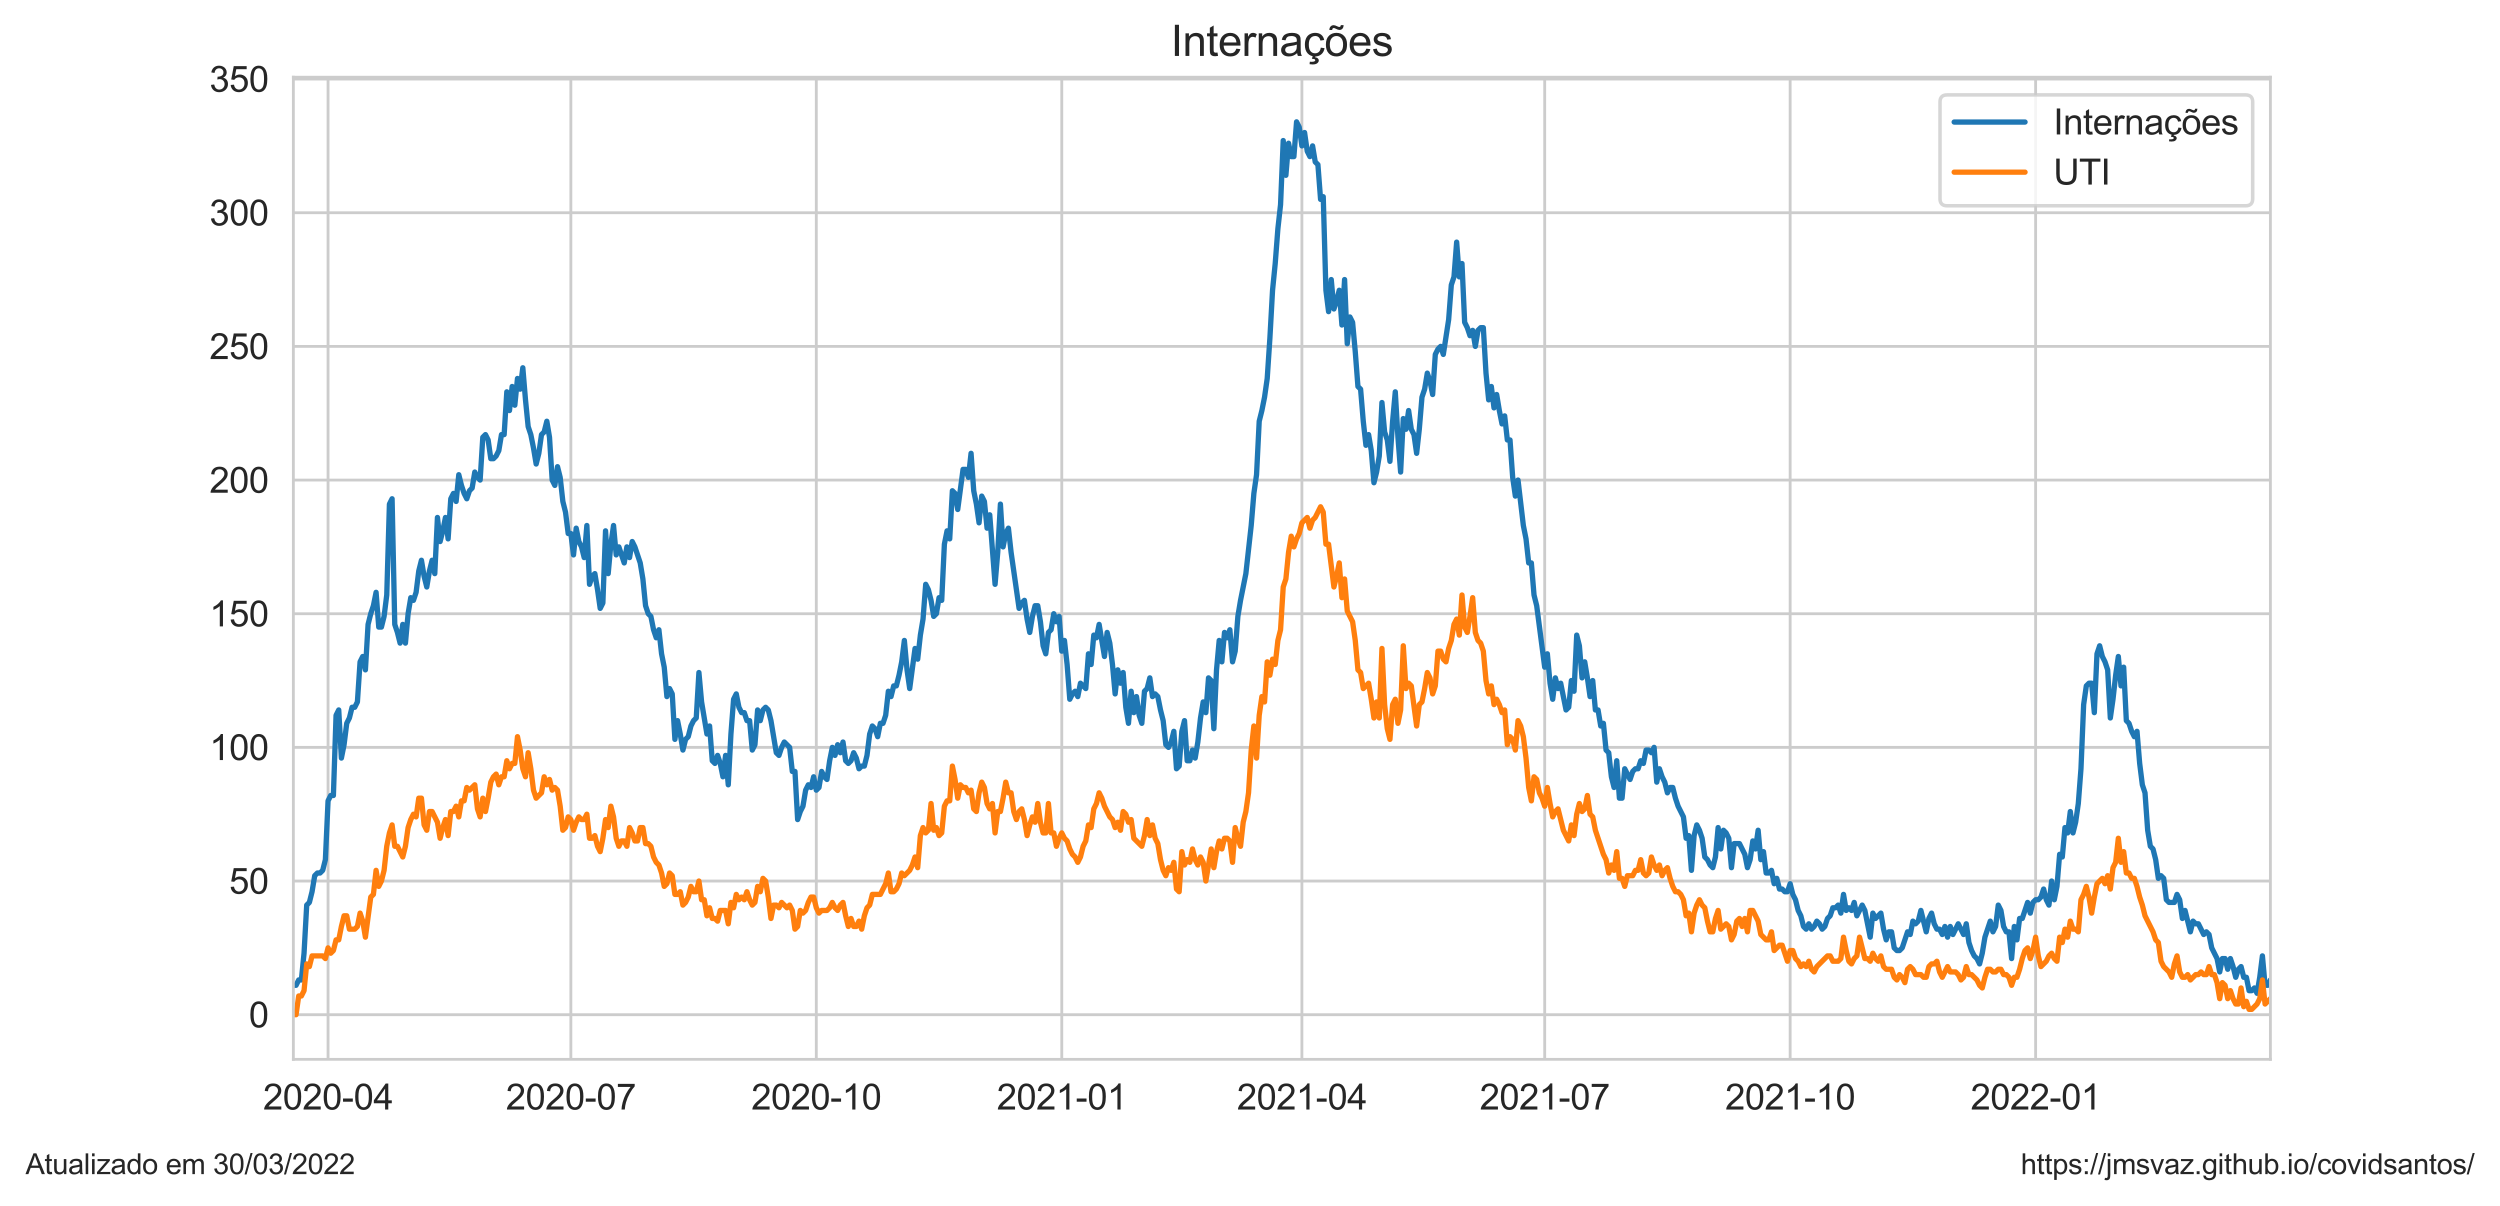 <?xml version="1.0" encoding="utf-8" standalone="no"?>
<!DOCTYPE svg PUBLIC "-//W3C//DTD SVG 1.1//EN"
  "http://www.w3.org/Graphics/SVG/1.1/DTD/svg11.dtd">
<svg xmlns:xlink="http://www.w3.org/1999/xlink" width="705.6pt" height="340.273pt" viewBox="0 0 705.6 340.273" xmlns="http://www.w3.org/2000/svg" version="1.1">
 <defs>
  <style type="text/css">*{stroke-linejoin: round; stroke-linecap: butt}</style>
 </defs>
 <g id="figure_1">
  <g id="patch_1">
   <path d="M 0 340.273 
L 705.6 340.273 
L 705.6 0 
L 0 0 
z
" style="fill: #ffffff"/>
  </g>
  <g id="axes_1">
   <g id="patch_2">
    <path d="M 82.8 298.989 
L 640.8 298.989 
L 640.8 21.789 
L 82.8 21.789 
z
" style="fill: #ffffff"/>
   </g>
   <g id="matplotlib.axis_1">
    <g id="xtick_1">
     <g id="line2d_1">
      <path d="M 92.589 298.989 
L 92.589 21.789 
" clip-path="url(#p61a5cc15b2)" style="fill: none; stroke: #cccccc; stroke-width: 0.8; stroke-linecap: round"/>
     </g>
     <g id="text_1">
      <!-- 2020-04 -->
      <g style="fill: #262626" transform="translate(74.242 313.147)scale(0.1 -0.1)">
       <defs>
        <path id="ArialMT-32" d="M 3222 541 
L 3222 0 
L 194 0 
Q 188 203 259 391 
Q 375 700 629 1000 
Q 884 1300 1366 1694 
Q 2113 2306 2375 2664 
Q 2638 3022 2638 3341 
Q 2638 3675 2398 3904 
Q 2159 4134 1775 4134 
Q 1369 4134 1125 3890 
Q 881 3647 878 3216 
L 300 3275 
Q 359 3922 746 4261 
Q 1134 4600 1788 4600 
Q 2447 4600 2831 4234 
Q 3216 3869 3216 3328 
Q 3216 3053 3103 2787 
Q 2991 2522 2730 2228 
Q 2469 1934 1863 1422 
Q 1356 997 1212 845 
Q 1069 694 975 541 
L 3222 541 
z
" transform="scale(0.016)"/>
        <path id="ArialMT-30" d="M 266 2259 
Q 266 3072 433 3567 
Q 600 4063 929 4331 
Q 1259 4600 1759 4600 
Q 2128 4600 2406 4451 
Q 2684 4303 2865 4023 
Q 3047 3744 3150 3342 
Q 3253 2941 3253 2259 
Q 3253 1453 3087 958 
Q 2922 463 2592 192 
Q 2263 -78 1759 -78 
Q 1097 -78 719 397 
Q 266 969 266 2259 
z
M 844 2259 
Q 844 1131 1108 757 
Q 1372 384 1759 384 
Q 2147 384 2411 759 
Q 2675 1134 2675 2259 
Q 2675 3391 2411 3762 
Q 2147 4134 1753 4134 
Q 1366 4134 1134 3806 
Q 844 3388 844 2259 
z
" transform="scale(0.016)"/>
        <path id="ArialMT-2d" d="M 203 1375 
L 203 1941 
L 1931 1941 
L 1931 1375 
L 203 1375 
z
" transform="scale(0.016)"/>
        <path id="ArialMT-34" d="M 2069 0 
L 2069 1097 
L 81 1097 
L 81 1613 
L 2172 4581 
L 2631 4581 
L 2631 1613 
L 3250 1613 
L 3250 1097 
L 2631 1097 
L 2631 0 
L 2069 0 
z
M 2069 1613 
L 2069 3678 
L 634 1613 
L 2069 1613 
z
" transform="scale(0.016)"/>
       </defs>
       <use xlink:href="#ArialMT-32"/>
       <use xlink:href="#ArialMT-30" x="55.615"/>
       <use xlink:href="#ArialMT-32" x="111.23"/>
       <use xlink:href="#ArialMT-30" x="166.846"/>
       <use xlink:href="#ArialMT-2d" x="222.461"/>
       <use xlink:href="#ArialMT-30" x="255.762"/>
       <use xlink:href="#ArialMT-34" x="311.377"/>
      </g>
     </g>
    </g>
    <g id="xtick_2">
     <g id="line2d_2">
      <path d="M 161.116 298.989 
L 161.116 21.789 
" clip-path="url(#p61a5cc15b2)" style="fill: none; stroke: #cccccc; stroke-width: 0.8; stroke-linecap: round"/>
     </g>
     <g id="text_2">
      <!-- 2020-07 -->
      <g style="fill: #262626" transform="translate(142.768 313.147)scale(0.1 -0.1)">
       <defs>
        <path id="ArialMT-37" d="M 303 3981 
L 303 4522 
L 3269 4522 
L 3269 4084 
Q 2831 3619 2401 2847 
Q 1972 2075 1738 1259 
Q 1569 684 1522 0 
L 944 0 
Q 953 541 1156 1306 
Q 1359 2072 1739 2783 
Q 2119 3494 2547 3981 
L 303 3981 
z
" transform="scale(0.016)"/>
       </defs>
       <use xlink:href="#ArialMT-32"/>
       <use xlink:href="#ArialMT-30" x="55.615"/>
       <use xlink:href="#ArialMT-32" x="111.23"/>
       <use xlink:href="#ArialMT-30" x="166.846"/>
       <use xlink:href="#ArialMT-2d" x="222.461"/>
       <use xlink:href="#ArialMT-30" x="255.762"/>
       <use xlink:href="#ArialMT-37" x="311.377"/>
      </g>
     </g>
    </g>
    <g id="xtick_3">
     <g id="line2d_3">
      <path d="M 230.395 298.989 
L 230.395 21.789 
" clip-path="url(#p61a5cc15b2)" style="fill: none; stroke: #cccccc; stroke-width: 0.8; stroke-linecap: round"/>
     </g>
     <g id="text_3">
      <!-- 2020-10 -->
      <g style="fill: #262626" transform="translate(212.047 313.147)scale(0.1 -0.1)">
       <defs>
        <path id="ArialMT-31" d="M 2384 0 
L 1822 0 
L 1822 3584 
Q 1619 3391 1289 3197 
Q 959 3003 697 2906 
L 697 3450 
Q 1169 3672 1522 3987 
Q 1875 4303 2022 4600 
L 2384 4600 
L 2384 0 
z
" transform="scale(0.016)"/>
       </defs>
       <use xlink:href="#ArialMT-32"/>
       <use xlink:href="#ArialMT-30" x="55.615"/>
       <use xlink:href="#ArialMT-32" x="111.23"/>
       <use xlink:href="#ArialMT-30" x="166.846"/>
       <use xlink:href="#ArialMT-2d" x="222.461"/>
       <use xlink:href="#ArialMT-31" x="255.762"/>
       <use xlink:href="#ArialMT-30" x="311.377"/>
      </g>
     </g>
    </g>
    <g id="xtick_4">
     <g id="line2d_4">
      <path d="M 299.674 298.989 
L 299.674 21.789 
" clip-path="url(#p61a5cc15b2)" style="fill: none; stroke: #cccccc; stroke-width: 0.8; stroke-linecap: round"/>
     </g>
     <g id="text_4">
      <!-- 2021-01 -->
      <g style="fill: #262626" transform="translate(281.327 313.147)scale(0.1 -0.1)">
       <use xlink:href="#ArialMT-32"/>
       <use xlink:href="#ArialMT-30" x="55.615"/>
       <use xlink:href="#ArialMT-32" x="111.23"/>
       <use xlink:href="#ArialMT-31" x="166.846"/>
       <use xlink:href="#ArialMT-2d" x="222.461"/>
       <use xlink:href="#ArialMT-30" x="255.762"/>
       <use xlink:href="#ArialMT-31" x="311.377"/>
      </g>
     </g>
    </g>
    <g id="xtick_5">
     <g id="line2d_5">
      <path d="M 367.448 298.989 
L 367.448 21.789 
" clip-path="url(#p61a5cc15b2)" style="fill: none; stroke: #cccccc; stroke-width: 0.8; stroke-linecap: round"/>
     </g>
     <g id="text_5">
      <!-- 2021-04 -->
      <g style="fill: #262626" transform="translate(349.1 313.147)scale(0.1 -0.1)">
       <use xlink:href="#ArialMT-32"/>
       <use xlink:href="#ArialMT-30" x="55.615"/>
       <use xlink:href="#ArialMT-32" x="111.23"/>
       <use xlink:href="#ArialMT-31" x="166.846"/>
       <use xlink:href="#ArialMT-2d" x="222.461"/>
       <use xlink:href="#ArialMT-30" x="255.762"/>
       <use xlink:href="#ArialMT-34" x="311.377"/>
      </g>
     </g>
    </g>
    <g id="xtick_6">
     <g id="line2d_6">
      <path d="M 435.974 298.989 
L 435.974 21.789 
" clip-path="url(#p61a5cc15b2)" style="fill: none; stroke: #cccccc; stroke-width: 0.8; stroke-linecap: round"/>
     </g>
     <g id="text_6">
      <!-- 2021-07 -->
      <g style="fill: #262626" transform="translate(417.626 313.147)scale(0.1 -0.1)">
       <use xlink:href="#ArialMT-32"/>
       <use xlink:href="#ArialMT-30" x="55.615"/>
       <use xlink:href="#ArialMT-32" x="111.23"/>
       <use xlink:href="#ArialMT-31" x="166.846"/>
       <use xlink:href="#ArialMT-2d" x="222.461"/>
       <use xlink:href="#ArialMT-30" x="255.762"/>
       <use xlink:href="#ArialMT-37" x="311.377"/>
      </g>
     </g>
    </g>
    <g id="xtick_7">
     <g id="line2d_7">
      <path d="M 505.253 298.989 
L 505.253 21.789 
" clip-path="url(#p61a5cc15b2)" style="fill: none; stroke: #cccccc; stroke-width: 0.8; stroke-linecap: round"/>
     </g>
     <g id="text_7">
      <!-- 2021-10 -->
      <g style="fill: #262626" transform="translate(486.906 313.147)scale(0.1 -0.1)">
       <use xlink:href="#ArialMT-32"/>
       <use xlink:href="#ArialMT-30" x="55.615"/>
       <use xlink:href="#ArialMT-32" x="111.23"/>
       <use xlink:href="#ArialMT-31" x="166.846"/>
       <use xlink:href="#ArialMT-2d" x="222.461"/>
       <use xlink:href="#ArialMT-31" x="255.762"/>
       <use xlink:href="#ArialMT-30" x="311.377"/>
      </g>
     </g>
    </g>
    <g id="xtick_8">
     <g id="line2d_8">
      <path d="M 574.533 298.989 
L 574.533 21.789 
" clip-path="url(#p61a5cc15b2)" style="fill: none; stroke: #cccccc; stroke-width: 0.8; stroke-linecap: round"/>
     </g>
     <g id="text_8">
      <!-- 2022-01 -->
      <g style="fill: #262626" transform="translate(556.185 313.147)scale(0.1 -0.1)">
       <use xlink:href="#ArialMT-32"/>
       <use xlink:href="#ArialMT-30" x="55.615"/>
       <use xlink:href="#ArialMT-32" x="111.23"/>
       <use xlink:href="#ArialMT-32" x="166.846"/>
       <use xlink:href="#ArialMT-2d" x="222.461"/>
       <use xlink:href="#ArialMT-30" x="255.762"/>
       <use xlink:href="#ArialMT-31" x="311.377"/>
      </g>
     </g>
    </g>
   </g>
   <g id="matplotlib.axis_2">
    <g id="ytick_1">
     <g id="line2d_9">
      <path d="M 82.8 286.389 
L 640.8 286.389 
" clip-path="url(#p61a5cc15b2)" style="fill: none; stroke: #cccccc; stroke-width: 0.8; stroke-linecap: round"/>
     </g>
     <g id="text_9">
      <!-- 0 -->
      <g style="fill: #262626" transform="translate(70.239 289.968)scale(0.1 -0.1)">
       <use xlink:href="#ArialMT-30"/>
      </g>
     </g>
    </g>
    <g id="ytick_2">
     <g id="line2d_10">
      <path d="M 82.8 248.665 
L 640.8 248.665 
" clip-path="url(#p61a5cc15b2)" style="fill: none; stroke: #cccccc; stroke-width: 0.8; stroke-linecap: round"/>
     </g>
     <g id="text_10">
      <!-- 50 -->
      <g style="fill: #262626" transform="translate(64.678 252.244)scale(0.1 -0.1)">
       <defs>
        <path id="ArialMT-35" d="M 266 1200 
L 856 1250 
Q 922 819 1161 601 
Q 1400 384 1738 384 
Q 2144 384 2425 690 
Q 2706 997 2706 1503 
Q 2706 1984 2436 2262 
Q 2166 2541 1728 2541 
Q 1456 2541 1237 2417 
Q 1019 2294 894 2097 
L 366 2166 
L 809 4519 
L 3088 4519 
L 3088 3981 
L 1259 3981 
L 1013 2750 
Q 1425 3038 1878 3038 
Q 2478 3038 2890 2622 
Q 3303 2206 3303 1553 
Q 3303 931 2941 478 
Q 2500 -78 1738 -78 
Q 1113 -78 717 272 
Q 322 622 266 1200 
z
" transform="scale(0.016)"/>
       </defs>
       <use xlink:href="#ArialMT-35"/>
       <use xlink:href="#ArialMT-30" x="55.615"/>
      </g>
     </g>
    </g>
    <g id="ytick_3">
     <g id="line2d_11">
      <path d="M 82.8 210.94 
L 640.8 210.94 
" clip-path="url(#p61a5cc15b2)" style="fill: none; stroke: #cccccc; stroke-width: 0.8; stroke-linecap: round"/>
     </g>
     <g id="text_11">
      <!-- 100 -->
      <g style="fill: #262626" transform="translate(59.117 214.519)scale(0.1 -0.1)">
       <use xlink:href="#ArialMT-31"/>
       <use xlink:href="#ArialMT-30" x="55.615"/>
       <use xlink:href="#ArialMT-30" x="111.23"/>
      </g>
     </g>
    </g>
    <g id="ytick_4">
     <g id="line2d_12">
      <path d="M 82.8 173.216 
L 640.8 173.216 
" clip-path="url(#p61a5cc15b2)" style="fill: none; stroke: #cccccc; stroke-width: 0.8; stroke-linecap: round"/>
     </g>
     <g id="text_12">
      <!-- 150 -->
      <g style="fill: #262626" transform="translate(59.117 176.795)scale(0.1 -0.1)">
       <use xlink:href="#ArialMT-31"/>
       <use xlink:href="#ArialMT-35" x="55.615"/>
       <use xlink:href="#ArialMT-30" x="111.23"/>
      </g>
     </g>
    </g>
    <g id="ytick_5">
     <g id="line2d_13">
      <path d="M 82.8 135.491 
L 640.8 135.491 
" clip-path="url(#p61a5cc15b2)" style="fill: none; stroke: #cccccc; stroke-width: 0.8; stroke-linecap: round"/>
     </g>
     <g id="text_13">
      <!-- 200 -->
      <g style="fill: #262626" transform="translate(59.117 139.07)scale(0.1 -0.1)">
       <use xlink:href="#ArialMT-32"/>
       <use xlink:href="#ArialMT-30" x="55.615"/>
       <use xlink:href="#ArialMT-30" x="111.23"/>
      </g>
     </g>
    </g>
    <g id="ytick_6">
     <g id="line2d_14">
      <path d="M 82.8 97.767 
L 640.8 97.767 
" clip-path="url(#p61a5cc15b2)" style="fill: none; stroke: #cccccc; stroke-width: 0.8; stroke-linecap: round"/>
     </g>
     <g id="text_14">
      <!-- 250 -->
      <g style="fill: #262626" transform="translate(59.117 101.346)scale(0.1 -0.1)">
       <use xlink:href="#ArialMT-32"/>
       <use xlink:href="#ArialMT-35" x="55.615"/>
       <use xlink:href="#ArialMT-30" x="111.23"/>
      </g>
     </g>
    </g>
    <g id="ytick_7">
     <g id="line2d_15">
      <path d="M 82.8 60.042 
L 640.8 60.042 
" clip-path="url(#p61a5cc15b2)" style="fill: none; stroke: #cccccc; stroke-width: 0.8; stroke-linecap: round"/>
     </g>
     <g id="text_15">
      <!-- 300 -->
      <g style="fill: #262626" transform="translate(59.117 63.621)scale(0.1 -0.1)">
       <defs>
        <path id="ArialMT-33" d="M 269 1209 
L 831 1284 
Q 928 806 1161 595 
Q 1394 384 1728 384 
Q 2125 384 2398 659 
Q 2672 934 2672 1341 
Q 2672 1728 2419 1979 
Q 2166 2231 1775 2231 
Q 1616 2231 1378 2169 
L 1441 2663 
Q 1497 2656 1531 2656 
Q 1891 2656 2178 2843 
Q 2466 3031 2466 3422 
Q 2466 3731 2256 3934 
Q 2047 4138 1716 4138 
Q 1388 4138 1169 3931 
Q 950 3725 888 3313 
L 325 3413 
Q 428 3978 793 4289 
Q 1159 4600 1703 4600 
Q 2078 4600 2393 4439 
Q 2709 4278 2876 4000 
Q 3044 3722 3044 3409 
Q 3044 3113 2884 2869 
Q 2725 2625 2413 2481 
Q 2819 2388 3044 2092 
Q 3269 1797 3269 1353 
Q 3269 753 2831 336 
Q 2394 -81 1725 -81 
Q 1122 -81 723 278 
Q 325 638 269 1209 
z
" transform="scale(0.016)"/>
       </defs>
       <use xlink:href="#ArialMT-33"/>
       <use xlink:href="#ArialMT-30" x="55.615"/>
       <use xlink:href="#ArialMT-30" x="111.23"/>
      </g>
     </g>
    </g>
    <g id="ytick_8">
     <g id="line2d_16">
      <path d="M 82.8 22.318 
L 640.8 22.318 
" clip-path="url(#p61a5cc15b2)" style="fill: none; stroke: #cccccc; stroke-width: 0.8; stroke-linecap: round"/>
     </g>
     <g id="text_16">
      <!-- 350 -->
      <g style="fill: #262626" transform="translate(59.117 25.896)scale(0.1 -0.1)">
       <use xlink:href="#ArialMT-33"/>
       <use xlink:href="#ArialMT-35" x="55.615"/>
       <use xlink:href="#ArialMT-30" x="111.23"/>
      </g>
     </g>
    </g>
   </g>
   <g id="line2d_17">
    <path d="M 82.8 278.09 
L 83.553 278.09 
L 84.306 276.581 
L 85.059 276.581 
L 85.812 269.036 
L 86.565 255.455 
L 87.318 254.701 
L 88.071 251.683 
L 88.824 247.156 
L 89.577 246.401 
L 90.33 246.401 
L 91.083 245.647 
L 91.836 242.629 
L 92.589 226.03 
L 93.343 224.521 
L 94.096 224.521 
L 94.849 201.886 
L 95.602 200.377 
L 96.355 213.958 
L 97.108 210.186 
L 97.861 204.15 
L 98.614 202.641 
L 99.367 199.623 
L 100.12 199.623 
L 100.873 198.114 
L 101.626 186.797 
L 102.379 185.288 
L 103.132 189.06 
L 103.885 176.234 
L 104.638 173.216 
L 105.391 170.952 
L 106.144 167.18 
L 106.897 176.988 
L 107.65 176.988 
L 108.403 173.97 
L 109.156 167.934 
L 109.909 142.282 
L 110.662 140.773 
L 111.415 176.234 
L 112.168 178.497 
L 112.921 181.515 
L 113.674 176.234 
L 114.428 181.515 
L 115.181 173.216 
L 115.934 168.689 
L 116.687 169.443 
L 117.44 167.18 
L 118.193 161.144 
L 118.946 158.126 
L 119.699 162.653 
L 120.452 165.671 
L 121.205 161.144 
L 121.958 158.126 
L 122.711 161.898 
L 123.464 146.054 
L 124.217 152.844 
L 124.97 149.827 
L 125.723 146.054 
L 126.476 152.09 
L 127.229 140.773 
L 127.982 139.264 
L 128.735 141.527 
L 129.488 133.982 
L 130.241 137 
L 130.994 139.264 
L 131.747 140.773 
L 132.5 138.509 
L 133.253 137.755 
L 134.006 133.228 
L 134.76 134.737 
L 135.513 135.491 
L 136.266 123.419 
L 137.019 122.665 
L 137.772 124.174 
L 138.525 129.455 
L 139.278 129.455 
L 140.031 128.701 
L 140.784 127.192 
L 141.537 122.665 
L 142.29 122.665 
L 143.043 110.593 
L 143.796 115.874 
L 144.549 109.084 
L 145.302 114.365 
L 146.055 106.821 
L 146.808 109.838 
L 147.561 103.803 
L 148.314 112.856 
L 149.067 120.401 
L 149.82 122.665 
L 150.573 126.437 
L 151.326 130.964 
L 152.079 127.946 
L 152.832 122.665 
L 153.585 121.91 
L 154.338 118.892 
L 155.091 123.419 
L 155.845 135.491 
L 156.598 137 
L 157.351 131.719 
L 158.104 134.737 
L 158.857 141.527 
L 159.61 144.545 
L 160.363 150.581 
L 161.116 150.581 
L 161.869 156.617 
L 162.622 149.072 
L 163.375 152.844 
L 164.128 154.353 
L 164.881 157.371 
L 165.634 148.318 
L 166.387 164.916 
L 167.14 162.653 
L 167.893 161.898 
L 168.646 166.425 
L 169.399 171.707 
L 170.152 170.198 
L 170.905 149.827 
L 171.658 161.898 
L 172.411 153.599 
L 173.164 148.318 
L 173.917 156.617 
L 174.67 154.353 
L 176.177 158.88 
L 176.93 154.353 
L 177.683 157.371 
L 178.436 152.844 
L 179.189 154.353 
L 180.695 158.88 
L 181.448 163.407 
L 182.201 170.952 
L 182.954 173.216 
L 183.707 173.97 
L 184.46 177.743 
L 185.213 180.006 
L 185.966 177.743 
L 186.719 184.533 
L 187.472 188.306 
L 188.225 196.605 
L 188.978 194.341 
L 189.731 195.85 
L 190.484 208.677 
L 191.237 203.395 
L 191.99 207.168 
L 192.743 211.695 
L 193.496 208.677 
L 194.249 207.922 
L 195.002 204.904 
L 195.755 203.395 
L 196.509 202.641 
L 197.262 189.815 
L 198.015 198.114 
L 199.521 207.168 
L 200.274 204.904 
L 201.027 214.713 
L 201.78 215.467 
L 202.533 213.204 
L 203.286 215.467 
L 204.039 219.24 
L 204.792 213.204 
L 205.545 221.503 
L 206.298 207.168 
L 207.051 197.359 
L 207.804 195.85 
L 208.557 199.623 
L 209.31 201.132 
L 210.063 201.132 
L 210.816 203.395 
L 211.569 203.395 
L 212.322 211.695 
L 213.075 210.186 
L 213.828 200.377 
L 214.581 203.395 
L 215.334 200.377 
L 216.087 199.623 
L 216.84 200.377 
L 217.594 203.395 
L 219.1 212.449 
L 219.853 213.204 
L 220.606 210.94 
L 221.359 209.431 
L 222.865 210.94 
L 223.618 217.731 
L 224.371 217.731 
L 225.124 231.312 
L 225.877 229.048 
L 226.63 227.539 
L 227.383 223.012 
L 228.136 221.503 
L 228.889 222.258 
L 229.642 219.24 
L 230.395 223.012 
L 231.148 222.258 
L 231.901 217.731 
L 232.654 219.24 
L 233.407 219.994 
L 234.16 214.713 
L 234.913 210.94 
L 235.666 213.204 
L 236.419 210.186 
L 237.172 212.449 
L 237.926 209.431 
L 238.679 214.713 
L 239.432 215.467 
L 240.185 214.713 
L 240.938 212.449 
L 241.691 213.958 
L 242.444 216.976 
L 243.197 216.222 
L 243.95 216.222 
L 244.703 213.204 
L 245.456 207.168 
L 246.209 204.904 
L 246.962 205.659 
L 247.715 207.922 
L 248.468 204.15 
L 249.221 204.15 
L 249.974 201.886 
L 250.727 195.096 
L 251.48 196.605 
L 252.233 193.587 
L 252.986 193.587 
L 253.739 190.569 
L 254.492 186.797 
L 255.245 180.761 
L 255.998 189.06 
L 256.751 194.341 
L 258.257 183.024 
L 259.011 186.042 
L 259.764 179.252 
L 260.517 174.725 
L 261.27 164.916 
L 262.023 166.425 
L 262.776 169.443 
L 263.529 173.97 
L 264.282 173.216 
L 265.035 168.689 
L 265.788 169.443 
L 266.541 153.599 
L 267.294 149.827 
L 268.047 152.09 
L 268.8 138.509 
L 269.553 139.264 
L 270.306 143.791 
L 271.812 132.473 
L 272.565 132.473 
L 273.318 134.737 
L 274.071 127.946 
L 274.824 138.509 
L 275.577 142.282 
L 276.33 147.563 
L 277.083 140.018 
L 277.836 141.527 
L 278.589 149.072 
L 279.343 145.3 
L 280.849 164.916 
L 281.602 155.862 
L 282.355 142.282 
L 283.108 154.353 
L 283.861 150.581 
L 284.614 149.072 
L 285.367 155.862 
L 287.626 171.707 
L 288.379 170.198 
L 289.132 169.443 
L 289.885 174.725 
L 290.638 178.497 
L 291.391 173.97 
L 292.144 170.952 
L 292.897 170.952 
L 293.65 175.479 
L 294.403 182.27 
L 295.156 184.533 
L 295.909 178.497 
L 296.662 177.743 
L 297.415 173.216 
L 298.168 175.479 
L 298.921 173.97 
L 299.674 183.779 
L 300.428 180.761 
L 301.181 187.551 
L 301.934 197.359 
L 302.687 195.85 
L 303.44 195.096 
L 304.193 196.605 
L 304.946 192.832 
L 306.452 194.341 
L 307.205 184.533 
L 307.958 187.551 
L 308.711 179.252 
L 309.464 180.006 
L 310.217 176.234 
L 311.723 185.288 
L 312.476 178.497 
L 313.229 181.515 
L 313.982 187.551 
L 314.735 195.85 
L 315.488 189.06 
L 316.241 192.832 
L 316.994 189.815 
L 317.747 199.623 
L 318.5 204.15 
L 319.253 195.096 
L 320.006 201.132 
L 320.76 196.605 
L 321.513 201.886 
L 322.266 204.15 
L 323.019 195.096 
L 323.772 194.341 
L 324.525 191.324 
L 325.278 196.605 
L 326.031 195.85 
L 326.784 196.605 
L 327.537 200.377 
L 328.29 203.395 
L 329.043 210.186 
L 329.796 210.94 
L 330.549 209.431 
L 331.302 206.413 
L 332.055 216.976 
L 332.808 216.222 
L 333.561 206.413 
L 334.314 203.395 
L 335.067 214.713 
L 335.82 214.713 
L 336.573 211.695 
L 337.326 213.958 
L 338.079 209.431 
L 338.832 202.641 
L 339.585 198.114 
L 340.338 201.132 
L 341.091 191.324 
L 341.845 192.078 
L 342.598 205.659 
L 343.351 189.06 
L 344.104 180.761 
L 344.857 186.797 
L 345.61 178.497 
L 346.363 180.006 
L 347.116 177.743 
L 347.869 186.797 
L 348.622 183.779 
L 349.375 173.97 
L 350.128 169.443 
L 351.634 161.898 
L 353.14 148.318 
L 353.893 139.264 
L 354.646 133.982 
L 355.399 118.892 
L 356.152 115.874 
L 356.905 112.102 
L 357.658 106.821 
L 358.411 95.503 
L 359.164 81.922 
L 359.917 74.377 
L 360.67 64.569 
L 361.423 57.779 
L 362.177 39.671 
L 362.93 49.479 
L 363.683 40.425 
L 364.436 44.198 
L 365.189 44.198 
L 365.942 34.389 
L 366.695 35.898 
L 367.448 41.18 
L 368.201 37.407 
L 368.954 42.689 
L 369.707 44.198 
L 370.46 41.18 
L 371.213 45.707 
L 371.966 46.461 
L 372.719 56.27 
L 373.472 55.515 
L 374.225 81.922 
L 374.978 87.958 
L 375.731 78.904 
L 376.484 87.204 
L 377.237 84.94 
L 377.99 81.922 
L 378.743 91.731 
L 379.496 78.904 
L 380.249 97.012 
L 381.002 89.467 
L 381.755 90.976 
L 382.509 99.276 
L 383.262 109.084 
L 384.015 109.838 
L 384.768 118.892 
L 385.521 125.683 
L 386.274 122.665 
L 387.027 127.192 
L 387.78 136.246 
L 388.533 133.228 
L 389.286 128.701 
L 390.039 113.611 
L 390.792 121.91 
L 391.545 124.174 
L 392.298 130.21 
L 393.051 118.892 
L 393.804 110.593 
L 394.557 123.419 
L 395.31 133.228 
L 396.063 118.138 
L 396.816 121.156 
L 397.569 115.874 
L 398.322 121.156 
L 399.075 122.665 
L 399.828 127.946 
L 400.581 121.156 
L 401.334 112.102 
L 402.087 109.838 
L 402.84 105.312 
L 403.594 107.575 
L 404.347 111.347 
L 405.1 100.03 
L 405.853 98.521 
L 406.606 97.767 
L 407.359 100.03 
L 408.865 90.222 
L 409.618 80.413 
L 410.371 78.15 
L 411.124 68.341 
L 411.877 78.15 
L 412.63 74.377 
L 413.383 90.976 
L 414.136 92.485 
L 414.889 94.749 
L 415.642 93.24 
L 416.395 97.767 
L 417.148 93.24 
L 417.901 92.485 
L 418.654 92.485 
L 419.407 105.312 
L 420.16 112.856 
L 420.913 109.084 
L 421.666 115.12 
L 422.419 111.347 
L 423.172 115.874 
L 423.926 119.647 
L 424.679 117.383 
L 425.432 124.174 
L 426.185 124.174 
L 426.938 134.737 
L 427.691 140.018 
L 428.444 135.491 
L 429.95 148.318 
L 430.703 152.09 
L 431.456 158.88 
L 432.209 158.88 
L 432.962 167.934 
L 433.715 170.952 
L 435.974 188.306 
L 436.727 184.533 
L 437.48 192.832 
L 438.233 197.359 
L 438.986 191.324 
L 439.739 194.341 
L 440.492 192.832 
L 441.998 200.377 
L 442.751 199.623 
L 443.504 192.078 
L 444.257 195.096 
L 445.011 179.252 
L 445.764 182.27 
L 446.517 191.324 
L 447.27 186.797 
L 448.023 191.324 
L 448.776 196.605 
L 449.529 192.078 
L 450.282 200.377 
L 451.035 200.377 
L 451.788 204.904 
L 452.541 204.15 
L 453.294 211.695 
L 454.047 212.449 
L 454.8 219.24 
L 455.553 222.258 
L 456.306 214.713 
L 457.059 225.276 
L 457.812 225.276 
L 458.565 216.976 
L 460.071 219.994 
L 460.824 217.731 
L 461.577 216.976 
L 462.33 216.976 
L 463.083 214.713 
L 463.836 215.467 
L 464.589 211.695 
L 465.343 211.695 
L 466.096 212.449 
L 466.849 210.94 
L 467.602 220.749 
L 468.355 216.976 
L 469.108 219.24 
L 469.861 220.749 
L 470.614 223.767 
L 471.367 222.258 
L 472.12 222.258 
L 472.873 225.276 
L 473.626 227.539 
L 475.132 230.557 
L 475.885 236.593 
L 476.638 235.838 
L 477.391 245.647 
L 478.144 235.838 
L 478.897 232.821 
L 479.65 234.329 
L 480.403 236.593 
L 481.156 241.874 
L 481.909 242.629 
L 482.662 244.138 
L 483.415 244.892 
L 484.168 241.874 
L 484.921 233.575 
L 485.674 239.611 
L 486.428 234.329 
L 487.181 235.084 
L 487.934 236.593 
L 488.687 244.892 
L 489.44 238.102 
L 490.946 238.102 
L 492.452 241.12 
L 493.205 244.892 
L 493.958 242.629 
L 494.711 237.347 
L 495.464 239.611 
L 496.217 234.329 
L 496.97 242.629 
L 497.723 240.365 
L 498.476 246.401 
L 499.229 246.401 
L 499.982 245.647 
L 500.735 249.419 
L 501.488 247.91 
L 502.241 250.928 
L 502.994 250.928 
L 503.747 251.683 
L 504.5 251.683 
L 505.253 249.419 
L 506.006 252.437 
L 506.76 253.946 
L 507.513 256.964 
L 508.266 258.473 
L 509.019 261.491 
L 509.772 262.246 
L 510.525 260.737 
L 511.278 262.246 
L 512.031 261.491 
L 512.784 259.982 
L 513.537 260.737 
L 514.29 262.246 
L 515.043 261.491 
L 515.796 259.228 
L 516.549 258.473 
L 517.302 256.21 
L 518.055 256.21 
L 518.808 255.455 
L 519.561 257.719 
L 520.314 252.437 
L 521.067 256.964 
L 521.82 256.21 
L 522.573 256.964 
L 523.326 254.701 
L 524.079 258.473 
L 525.585 255.455 
L 526.338 256.964 
L 527.845 264.509 
L 528.598 257.719 
L 529.351 259.228 
L 530.857 257.719 
L 531.61 262.246 
L 532.363 265.264 
L 533.116 263 
L 533.869 263 
L 534.622 267.527 
L 535.375 268.282 
L 536.128 268.282 
L 536.881 267.527 
L 538.387 263 
L 539.14 263.755 
L 539.893 259.982 
L 540.646 260.737 
L 541.399 259.982 
L 542.152 256.964 
L 543.658 263 
L 544.411 259.228 
L 545.164 257.719 
L 545.917 260.737 
L 546.67 262.246 
L 547.423 262.246 
L 548.177 263.755 
L 548.93 261.491 
L 549.683 264.509 
L 550.436 261.491 
L 551.189 263.755 
L 552.695 260.737 
L 554.201 263.755 
L 554.954 260.737 
L 555.707 266.018 
L 556.46 268.282 
L 557.213 269.791 
L 557.966 270.545 
L 558.719 272.054 
L 559.472 269.036 
L 560.225 264.509 
L 561.731 259.982 
L 562.484 263 
L 563.237 261.491 
L 563.99 255.455 
L 564.743 256.964 
L 565.496 261.491 
L 566.249 263 
L 567.002 263 
L 567.755 270.545 
L 568.509 261.491 
L 569.262 265.264 
L 570.015 259.228 
L 570.768 259.228 
L 572.274 254.701 
L 573.027 257.719 
L 573.78 254.701 
L 574.533 253.946 
L 575.286 253.946 
L 576.039 253.192 
L 576.792 250.928 
L 577.545 253.946 
L 578.298 255.455 
L 579.051 248.665 
L 579.804 253.946 
L 580.557 250.174 
L 581.31 241.12 
L 582.063 241.874 
L 582.816 233.575 
L 583.569 235.084 
L 584.322 229.048 
L 585.075 235.084 
L 585.828 232.066 
L 586.581 226.785 
L 587.334 216.976 
L 588.087 198.868 
L 588.84 193.587 
L 589.594 192.832 
L 590.347 192.832 
L 591.1 201.132 
L 591.853 184.533 
L 592.606 182.27 
L 593.359 185.288 
L 594.112 186.797 
L 594.865 189.06 
L 595.618 202.641 
L 596.371 197.359 
L 597.124 190.569 
L 597.877 185.288 
L 598.63 193.587 
L 599.383 188.306 
L 600.136 203.395 
L 600.889 204.15 
L 601.642 206.413 
L 602.395 207.922 
L 603.148 206.413 
L 603.901 215.467 
L 604.654 221.503 
L 605.407 223.767 
L 606.16 234.329 
L 606.913 238.856 
L 607.666 239.611 
L 608.419 242.629 
L 609.172 247.91 
L 609.926 247.156 
L 610.679 247.91 
L 611.432 253.946 
L 612.185 254.701 
L 613.691 254.701 
L 614.444 252.437 
L 615.197 253.946 
L 615.95 259.228 
L 616.703 256.964 
L 618.209 263 
L 618.962 259.982 
L 619.715 260.737 
L 620.468 260.737 
L 621.974 263.755 
L 622.727 263 
L 623.48 263.755 
L 624.233 267.527 
L 625.739 270.545 
L 626.492 274.318 
L 627.245 270.545 
L 627.998 270.545 
L 628.751 273.563 
L 629.504 270.545 
L 630.257 272.809 
L 631.011 275.827 
L 631.764 273.563 
L 632.517 272.809 
L 633.27 275.827 
L 634.023 275.827 
L 634.776 279.599 
L 635.529 279.599 
L 636.282 278.844 
L 637.035 280.353 
L 637.788 275.827 
L 638.541 269.791 
L 639.294 278.09 
L 640.047 278.09 
L 640.8 276.581 
L 640.8 276.581 
" clip-path="url(#p61a5cc15b2)" style="fill: none; stroke: #1f77b4; stroke-width: 1.5; stroke-linecap: round"/>
   </g>
   <g id="line2d_18">
    <path d="M 82.8 286.389 
L 83.553 286.389 
L 84.306 281.108 
L 85.059 281.108 
L 85.812 279.599 
L 86.565 272.054 
L 87.318 272.809 
L 88.071 269.791 
L 91.083 269.791 
L 91.836 270.545 
L 92.589 267.527 
L 93.343 269.036 
L 94.096 268.282 
L 94.849 265.264 
L 95.602 265.264 
L 96.355 261.491 
L 97.108 258.473 
L 97.861 258.473 
L 98.614 262.246 
L 100.12 262.246 
L 100.873 261.491 
L 101.626 257.719 
L 102.379 259.982 
L 103.132 264.509 
L 104.638 253.192 
L 105.391 252.437 
L 106.144 245.647 
L 106.897 250.174 
L 107.65 248.665 
L 108.403 245.647 
L 109.156 238.856 
L 109.909 235.084 
L 110.662 232.821 
L 111.415 238.856 
L 112.168 238.856 
L 113.674 241.874 
L 114.428 238.856 
L 115.181 233.575 
L 115.934 231.312 
L 116.687 229.803 
L 117.44 230.557 
L 118.193 225.276 
L 118.946 225.276 
L 119.699 232.821 
L 120.452 234.329 
L 121.205 229.048 
L 121.958 229.048 
L 123.464 232.066 
L 124.217 236.593 
L 124.97 233.575 
L 125.723 231.312 
L 126.476 235.838 
L 127.229 229.048 
L 127.982 229.048 
L 128.735 227.539 
L 129.488 230.557 
L 130.241 226.03 
L 130.994 226.03 
L 131.747 222.258 
L 132.5 223.012 
L 134.006 221.503 
L 134.76 228.294 
L 135.513 230.557 
L 136.266 225.276 
L 137.019 229.048 
L 137.772 225.276 
L 138.525 220.749 
L 139.278 219.24 
L 140.031 218.485 
L 140.784 221.503 
L 141.537 219.24 
L 142.29 219.24 
L 143.043 214.713 
L 143.796 216.976 
L 144.549 215.467 
L 145.302 215.467 
L 146.055 207.922 
L 146.808 211.695 
L 147.561 216.976 
L 148.314 219.24 
L 149.067 212.449 
L 149.82 216.976 
L 150.573 223.012 
L 151.326 225.276 
L 152.832 223.767 
L 153.585 219.24 
L 154.338 221.503 
L 155.091 219.994 
L 155.845 223.012 
L 156.598 222.258 
L 157.351 223.012 
L 158.104 227.539 
L 158.857 234.329 
L 159.61 233.575 
L 160.363 230.557 
L 161.116 231.312 
L 161.869 234.329 
L 162.622 232.066 
L 163.375 230.557 
L 164.128 231.312 
L 164.881 231.312 
L 165.634 229.803 
L 166.387 236.593 
L 167.14 236.593 
L 167.893 235.838 
L 168.646 238.856 
L 169.399 240.365 
L 170.152 236.593 
L 170.905 231.312 
L 171.658 233.575 
L 172.411 227.539 
L 173.164 230.557 
L 173.917 236.593 
L 174.67 238.856 
L 175.423 237.347 
L 176.177 237.347 
L 176.93 238.856 
L 177.683 233.575 
L 178.436 235.084 
L 179.189 237.347 
L 179.942 237.347 
L 180.695 233.575 
L 181.448 233.575 
L 182.201 238.102 
L 182.954 238.102 
L 183.707 238.856 
L 184.46 241.874 
L 185.213 243.383 
L 185.966 244.138 
L 186.719 246.401 
L 187.472 250.174 
L 188.225 249.419 
L 188.978 246.401 
L 189.731 247.156 
L 190.484 252.437 
L 191.237 252.437 
L 191.99 251.683 
L 192.743 255.455 
L 193.496 254.701 
L 194.249 253.192 
L 195.002 250.174 
L 195.755 251.683 
L 196.509 251.683 
L 197.262 248.665 
L 198.015 253.946 
L 198.768 253.946 
L 199.521 258.473 
L 200.274 256.21 
L 201.027 259.228 
L 201.78 259.228 
L 202.533 259.982 
L 203.286 256.964 
L 204.792 256.964 
L 205.545 260.737 
L 206.298 254.701 
L 207.051 256.21 
L 207.804 252.437 
L 208.557 253.946 
L 209.31 253.192 
L 210.063 253.946 
L 210.816 251.683 
L 211.569 253.946 
L 212.322 255.455 
L 213.075 254.701 
L 213.828 250.174 
L 214.581 251.683 
L 215.334 247.91 
L 216.087 248.665 
L 216.84 253.192 
L 217.594 259.228 
L 218.347 255.455 
L 219.1 255.455 
L 219.853 256.21 
L 220.606 254.701 
L 222.112 256.21 
L 222.865 255.455 
L 223.618 256.964 
L 224.371 262.246 
L 225.124 261.491 
L 225.877 256.964 
L 226.63 257.719 
L 227.383 256.964 
L 228.136 254.701 
L 228.889 253.192 
L 229.642 253.192 
L 230.395 256.21 
L 231.148 257.719 
L 231.901 256.964 
L 233.407 256.964 
L 234.16 256.21 
L 234.913 254.701 
L 235.666 256.21 
L 236.419 256.964 
L 237.172 255.455 
L 237.926 254.701 
L 238.679 258.473 
L 239.432 261.491 
L 240.185 259.228 
L 240.938 261.491 
L 241.691 261.491 
L 242.444 259.982 
L 243.197 262.246 
L 243.95 258.473 
L 244.703 256.21 
L 245.456 255.455 
L 246.209 252.437 
L 248.468 252.437 
L 249.974 249.419 
L 250.727 246.401 
L 251.48 251.683 
L 252.233 251.683 
L 252.986 250.928 
L 253.739 249.419 
L 254.492 246.401 
L 255.245 247.156 
L 256.751 245.647 
L 257.504 244.138 
L 258.257 241.874 
L 259.011 244.892 
L 259.764 235.838 
L 260.517 233.575 
L 261.27 235.084 
L 262.023 234.329 
L 262.776 226.785 
L 263.529 234.329 
L 264.282 233.575 
L 265.035 235.838 
L 265.788 235.084 
L 266.541 227.539 
L 267.294 226.03 
L 268.047 226.03 
L 268.8 216.222 
L 269.553 219.994 
L 270.306 225.276 
L 271.059 221.503 
L 271.812 222.258 
L 272.565 222.258 
L 273.318 223.767 
L 274.071 223.012 
L 274.824 228.294 
L 275.577 229.048 
L 276.33 223.767 
L 277.083 220.749 
L 277.836 222.258 
L 278.589 226.785 
L 279.343 228.294 
L 280.096 226.785 
L 280.849 235.084 
L 281.602 229.048 
L 282.355 229.048 
L 283.108 225.276 
L 283.861 220.749 
L 284.614 223.767 
L 285.367 223.767 
L 286.12 229.048 
L 286.873 231.312 
L 287.626 229.048 
L 288.379 228.294 
L 289.132 231.312 
L 289.885 235.838 
L 290.638 232.821 
L 291.391 230.557 
L 292.144 232.066 
L 292.897 226.785 
L 293.65 232.066 
L 294.403 235.084 
L 295.156 235.084 
L 295.909 226.785 
L 296.662 235.084 
L 297.415 235.084 
L 298.168 238.856 
L 298.921 236.593 
L 299.674 235.084 
L 300.428 236.593 
L 301.181 237.347 
L 301.934 239.611 
L 302.687 241.12 
L 303.44 241.874 
L 304.193 243.383 
L 304.946 241.874 
L 305.699 238.856 
L 306.452 237.347 
L 307.205 232.821 
L 307.958 233.575 
L 308.711 228.294 
L 309.464 226.785 
L 310.217 223.767 
L 310.97 225.276 
L 311.723 227.539 
L 313.229 230.557 
L 313.982 231.312 
L 314.735 233.575 
L 315.488 232.066 
L 316.241 234.329 
L 316.994 229.048 
L 317.747 229.803 
L 318.5 232.066 
L 319.253 231.312 
L 320.006 236.593 
L 322.266 238.856 
L 323.019 235.838 
L 323.772 231.312 
L 324.525 235.838 
L 325.278 232.821 
L 326.031 236.593 
L 326.784 238.102 
L 327.537 242.629 
L 328.29 245.647 
L 329.043 247.156 
L 329.796 244.892 
L 330.549 245.647 
L 331.302 243.383 
L 332.055 250.928 
L 332.808 251.683 
L 333.561 240.365 
L 334.314 244.138 
L 335.067 242.629 
L 335.82 243.383 
L 336.573 239.611 
L 337.326 242.629 
L 338.079 244.138 
L 338.832 241.874 
L 339.585 243.383 
L 340.338 248.665 
L 341.845 239.611 
L 342.598 244.892 
L 343.351 240.365 
L 344.104 237.347 
L 344.857 239.611 
L 345.61 236.593 
L 346.363 236.593 
L 347.116 237.347 
L 347.869 243.383 
L 348.622 233.575 
L 349.375 236.593 
L 350.128 238.856 
L 350.881 232.066 
L 351.634 229.048 
L 352.387 223.767 
L 353.14 211.695 
L 353.893 204.904 
L 354.646 213.958 
L 355.399 201.886 
L 356.152 196.605 
L 356.905 198.114 
L 357.658 186.797 
L 358.411 190.569 
L 359.164 186.042 
L 359.917 187.551 
L 360.67 180.761 
L 361.423 177.743 
L 362.177 165.671 
L 362.93 163.407 
L 363.683 155.862 
L 364.436 151.335 
L 365.189 154.353 
L 365.942 152.09 
L 366.695 150.581 
L 367.448 147.563 
L 368.954 146.054 
L 369.707 149.072 
L 370.46 146.809 
L 371.213 146.054 
L 372.719 143.036 
L 373.472 144.545 
L 374.225 153.599 
L 374.978 153.599 
L 376.484 165.671 
L 377.237 162.653 
L 377.99 158.88 
L 378.743 168.689 
L 379.496 163.407 
L 380.249 172.461 
L 381.755 175.479 
L 382.509 180.761 
L 383.262 189.06 
L 384.015 189.815 
L 384.768 194.341 
L 386.274 192.832 
L 387.027 197.359 
L 387.78 202.641 
L 388.533 198.114 
L 389.286 202.641 
L 390.039 183.024 
L 390.792 198.868 
L 391.545 205.659 
L 392.298 208.677 
L 393.051 198.868 
L 393.804 197.359 
L 394.557 204.15 
L 395.31 200.377 
L 396.063 182.27 
L 396.816 194.341 
L 397.569 192.832 
L 398.322 193.587 
L 399.828 204.904 
L 400.581 198.868 
L 401.334 198.114 
L 402.087 194.341 
L 402.84 189.815 
L 403.594 191.324 
L 404.347 195.85 
L 405.1 193.587 
L 405.853 183.779 
L 406.606 183.779 
L 407.359 186.042 
L 408.112 186.797 
L 408.865 183.024 
L 409.618 180.761 
L 410.371 176.234 
L 411.124 174.725 
L 411.877 179.252 
L 412.63 167.934 
L 413.383 176.988 
L 414.136 178.497 
L 414.889 173.97 
L 415.642 168.689 
L 416.395 178.497 
L 417.148 180.761 
L 417.901 181.515 
L 418.654 183.779 
L 419.407 192.078 
L 420.16 195.85 
L 420.913 193.587 
L 421.666 198.868 
L 422.419 197.359 
L 423.172 198.868 
L 423.926 201.132 
L 424.679 200.377 
L 425.432 210.186 
L 426.185 207.922 
L 426.938 208.677 
L 427.691 211.695 
L 428.444 203.395 
L 429.197 204.904 
L 429.95 207.922 
L 430.703 213.958 
L 431.456 222.258 
L 432.209 226.03 
L 432.962 219.24 
L 433.715 219.994 
L 434.468 223.767 
L 435.221 225.276 
L 435.974 227.539 
L 436.727 222.258 
L 437.48 226.785 
L 438.233 230.557 
L 438.986 229.048 
L 439.739 228.294 
L 441.245 234.329 
L 442.751 237.347 
L 443.504 232.821 
L 444.257 235.838 
L 445.011 229.803 
L 445.764 226.785 
L 446.517 229.048 
L 447.27 228.294 
L 448.023 224.521 
L 448.776 229.803 
L 449.529 230.557 
L 450.282 234.329 
L 452.541 241.12 
L 453.294 242.629 
L 454.047 246.401 
L 454.8 244.138 
L 455.553 245.647 
L 456.306 240.365 
L 457.059 247.91 
L 457.812 247.91 
L 458.565 250.174 
L 459.318 247.156 
L 460.824 247.156 
L 461.577 245.647 
L 462.33 245.647 
L 463.083 242.629 
L 463.836 246.401 
L 464.589 247.156 
L 465.343 246.401 
L 466.096 241.874 
L 466.849 244.138 
L 467.602 245.647 
L 468.355 244.138 
L 469.108 247.156 
L 469.861 245.647 
L 470.614 244.892 
L 471.367 247.91 
L 472.12 250.174 
L 472.873 251.683 
L 473.626 251.683 
L 474.379 252.437 
L 475.132 253.946 
L 475.885 258.473 
L 476.638 257.719 
L 477.391 263 
L 478.144 257.719 
L 478.897 255.455 
L 479.65 253.946 
L 480.403 255.455 
L 481.156 256.21 
L 481.909 259.982 
L 482.662 263 
L 483.415 263 
L 484.168 259.228 
L 484.921 256.964 
L 485.674 262.246 
L 487.181 260.737 
L 487.934 261.491 
L 488.687 265.264 
L 489.44 263.755 
L 490.193 259.982 
L 490.946 259.228 
L 491.699 261.491 
L 492.452 259.228 
L 493.205 263 
L 493.958 256.964 
L 494.711 256.964 
L 496.217 259.982 
L 496.97 263.755 
L 498.476 265.264 
L 499.229 265.264 
L 499.982 263 
L 500.735 268.282 
L 502.241 266.773 
L 502.994 266.773 
L 504.5 271.3 
L 505.253 268.282 
L 506.006 268.282 
L 506.76 270.545 
L 507.513 271.3 
L 508.266 272.809 
L 509.019 272.054 
L 509.772 272.809 
L 510.525 271.3 
L 511.278 273.563 
L 512.031 274.318 
L 512.784 272.809 
L 515.796 269.791 
L 516.549 269.791 
L 517.302 271.3 
L 518.808 271.3 
L 519.561 270.545 
L 520.314 264.509 
L 521.067 268.282 
L 521.82 271.3 
L 522.573 272.054 
L 523.326 270.545 
L 524.079 269.791 
L 524.832 264.509 
L 526.338 270.545 
L 527.091 270.545 
L 527.845 271.3 
L 528.598 269.036 
L 529.351 270.545 
L 530.104 271.3 
L 530.857 269.791 
L 531.61 272.809 
L 532.363 273.563 
L 533.869 273.563 
L 534.622 275.827 
L 535.375 276.581 
L 536.128 275.072 
L 536.881 275.827 
L 537.634 277.335 
L 538.387 273.563 
L 539.14 272.809 
L 539.893 273.563 
L 540.646 275.072 
L 542.152 275.072 
L 542.905 275.827 
L 543.658 275.827 
L 544.411 272.809 
L 545.164 272.054 
L 545.917 272.054 
L 546.67 271.3 
L 547.423 274.318 
L 548.177 275.827 
L 549.683 272.809 
L 550.436 274.318 
L 551.942 274.318 
L 552.695 275.072 
L 553.448 276.581 
L 554.201 275.827 
L 554.954 272.809 
L 555.707 275.072 
L 556.46 275.072 
L 557.966 276.581 
L 558.719 278.09 
L 559.472 278.844 
L 560.225 275.827 
L 560.978 273.563 
L 561.731 273.563 
L 562.484 274.318 
L 563.237 274.318 
L 563.99 273.563 
L 564.743 273.563 
L 565.496 275.072 
L 566.249 275.072 
L 567.002 275.827 
L 567.755 278.09 
L 568.509 275.827 
L 569.262 275.827 
L 570.015 273.563 
L 570.768 270.545 
L 571.521 268.282 
L 572.274 267.527 
L 573.027 270.545 
L 573.78 268.282 
L 574.533 264.509 
L 575.286 269.791 
L 576.039 272.809 
L 577.545 271.3 
L 578.298 269.791 
L 579.051 269.036 
L 579.804 270.545 
L 580.557 271.3 
L 581.31 264.509 
L 582.063 266.018 
L 582.816 262.246 
L 583.569 264.509 
L 584.322 259.982 
L 585.075 262.246 
L 585.828 262.246 
L 586.581 263 
L 587.334 253.946 
L 588.087 252.437 
L 588.84 250.174 
L 589.594 253.192 
L 590.347 257.719 
L 591.1 253.192 
L 591.853 249.419 
L 593.359 247.91 
L 594.112 249.419 
L 594.865 247.156 
L 595.618 250.928 
L 596.371 244.892 
L 597.124 243.383 
L 597.877 236.593 
L 598.63 243.383 
L 599.383 240.365 
L 600.136 246.401 
L 600.889 246.401 
L 601.642 247.91 
L 602.395 247.91 
L 603.148 250.174 
L 603.901 253.192 
L 604.654 255.455 
L 605.407 258.473 
L 607.666 263 
L 608.419 265.264 
L 609.172 266.018 
L 609.926 271.3 
L 610.679 272.809 
L 612.185 274.318 
L 612.938 275.827 
L 613.691 272.054 
L 614.444 269.791 
L 615.197 274.318 
L 615.95 275.827 
L 616.703 275.827 
L 617.456 275.072 
L 618.209 276.581 
L 619.715 275.072 
L 620.468 275.072 
L 621.221 274.318 
L 621.974 275.072 
L 622.727 275.072 
L 623.48 272.809 
L 624.233 275.072 
L 624.986 275.072 
L 625.739 277.335 
L 626.492 281.862 
L 627.245 277.335 
L 627.998 278.09 
L 628.751 281.862 
L 629.504 279.599 
L 630.257 281.862 
L 631.011 283.371 
L 631.764 283.371 
L 632.517 278.844 
L 633.27 284.126 
L 634.023 282.617 
L 634.776 284.88 
L 635.529 284.88 
L 637.035 283.371 
L 637.788 281.862 
L 638.541 276.581 
L 639.294 283.371 
L 640.8 281.862 
L 640.8 281.862 
" clip-path="url(#p61a5cc15b2)" style="fill: none; stroke: #ff7f0e; stroke-width: 1.5; stroke-linecap: round"/>
   </g>
   <g id="patch_3">
    <path d="M 82.8 298.989 
L 82.8 21.789 
" style="fill: none; stroke: #cccccc; stroke-width: 0.8; stroke-linejoin: miter; stroke-linecap: square"/>
   </g>
   <g id="patch_4">
    <path d="M 640.8 298.989 
L 640.8 21.789 
" style="fill: none; stroke: #cccccc; stroke-width: 0.8; stroke-linejoin: miter; stroke-linecap: square"/>
   </g>
   <g id="patch_5">
    <path d="M 82.8 298.989 
L 640.8 298.989 
" style="fill: none; stroke: #cccccc; stroke-width: 0.8; stroke-linejoin: miter; stroke-linecap: square"/>
   </g>
   <g id="patch_6">
    <path d="M 82.8 21.789 
L 640.8 21.789 
" style="fill: none; stroke: #cccccc; stroke-width: 0.8; stroke-linejoin: miter; stroke-linecap: square"/>
   </g>
   <g id="text_17">
    <!-- Internações -->
    <g style="fill: #262626" transform="translate(330.449 15.789)scale(0.12 -0.12)">
     <defs>
      <path id="ArialMT-49" d="M 597 0 
L 597 4581 
L 1203 4581 
L 1203 0 
L 597 0 
z
" transform="scale(0.016)"/>
      <path id="ArialMT-6e" d="M 422 0 
L 422 3319 
L 928 3319 
L 928 2847 
Q 1294 3394 1984 3394 
Q 2284 3394 2536 3286 
Q 2788 3178 2913 3003 
Q 3038 2828 3088 2588 
Q 3119 2431 3119 2041 
L 3119 0 
L 2556 0 
L 2556 2019 
Q 2556 2363 2490 2533 
Q 2425 2703 2258 2804 
Q 2091 2906 1866 2906 
Q 1506 2906 1245 2678 
Q 984 2450 984 1813 
L 984 0 
L 422 0 
z
" transform="scale(0.016)"/>
      <path id="ArialMT-74" d="M 1650 503 
L 1731 6 
Q 1494 -44 1306 -44 
Q 1000 -44 831 53 
Q 663 150 594 308 
Q 525 466 525 972 
L 525 2881 
L 113 2881 
L 113 3319 
L 525 3319 
L 525 4141 
L 1084 4478 
L 1084 3319 
L 1650 3319 
L 1650 2881 
L 1084 2881 
L 1084 941 
Q 1084 700 1114 631 
Q 1144 563 1211 522 
Q 1278 481 1403 481 
Q 1497 481 1650 503 
z
" transform="scale(0.016)"/>
      <path id="ArialMT-65" d="M 2694 1069 
L 3275 997 
Q 3138 488 2766 206 
Q 2394 -75 1816 -75 
Q 1088 -75 661 373 
Q 234 822 234 1631 
Q 234 2469 665 2931 
Q 1097 3394 1784 3394 
Q 2450 3394 2872 2941 
Q 3294 2488 3294 1666 
Q 3294 1616 3291 1516 
L 816 1516 
Q 847 969 1125 678 
Q 1403 388 1819 388 
Q 2128 388 2347 550 
Q 2566 713 2694 1069 
z
M 847 1978 
L 2700 1978 
Q 2663 2397 2488 2606 
Q 2219 2931 1791 2931 
Q 1403 2931 1139 2672 
Q 875 2413 847 1978 
z
" transform="scale(0.016)"/>
      <path id="ArialMT-72" d="M 416 0 
L 416 3319 
L 922 3319 
L 922 2816 
Q 1116 3169 1280 3281 
Q 1444 3394 1641 3394 
Q 1925 3394 2219 3213 
L 2025 2691 
Q 1819 2813 1613 2813 
Q 1428 2813 1281 2702 
Q 1134 2591 1072 2394 
Q 978 2094 978 1738 
L 978 0 
L 416 0 
z
" transform="scale(0.016)"/>
      <path id="ArialMT-61" d="M 2588 409 
Q 2275 144 1986 34 
Q 1697 -75 1366 -75 
Q 819 -75 525 192 
Q 231 459 231 875 
Q 231 1119 342 1320 
Q 453 1522 633 1644 
Q 813 1766 1038 1828 
Q 1203 1872 1538 1913 
Q 2219 1994 2541 2106 
Q 2544 2222 2544 2253 
Q 2544 2597 2384 2738 
Q 2169 2928 1744 2928 
Q 1347 2928 1158 2789 
Q 969 2650 878 2297 
L 328 2372 
Q 403 2725 575 2942 
Q 747 3159 1072 3276 
Q 1397 3394 1825 3394 
Q 2250 3394 2515 3294 
Q 2781 3194 2906 3042 
Q 3031 2891 3081 2659 
Q 3109 2516 3109 2141 
L 3109 1391 
Q 3109 606 3145 398 
Q 3181 191 3288 0 
L 2700 0 
Q 2613 175 2588 409 
z
M 2541 1666 
Q 2234 1541 1622 1453 
Q 1275 1403 1131 1340 
Q 988 1278 909 1158 
Q 831 1038 831 891 
Q 831 666 1001 516 
Q 1172 366 1500 366 
Q 1825 366 2078 508 
Q 2331 650 2450 897 
Q 2541 1088 2541 1459 
L 2541 1666 
z
" transform="scale(0.016)"/>
      <path id="ArialMT-e7" d="M 2588 1216 
L 3141 1144 
Q 3050 572 2676 248 
Q 2303 -75 1759 -75 
Q 1078 -75 664 370 
Q 250 816 250 1647 
Q 250 2184 428 2587 
Q 606 2991 970 3192 
Q 1334 3394 1763 3394 
Q 2303 3394 2647 3120 
Q 2991 2847 3088 2344 
L 2541 2259 
Q 2463 2594 2264 2762 
Q 2066 2931 1784 2931 
Q 1359 2931 1093 2626 
Q 828 2322 828 1663 
Q 828 994 1084 691 
Q 1341 388 1753 388 
Q 2084 388 2306 591 
Q 2528 794 2588 1216 
z
M 1283 -417 
L 1446 136 
L 1864 136 
L 1761 -199 
Q 2027 -230 2161 -362 
Q 2296 -495 2296 -658 
Q 2296 -892 2071 -1072 
Q 1846 -1252 1392 -1252 
Q 1136 -1252 942 -1214 
L 977 -849 
Q 1177 -861 1271 -861 
Q 1564 -861 1683 -780 
Q 1774 -717 1774 -627 
Q 1774 -570 1738 -526 
Q 1702 -483 1605 -451 
Q 1508 -420 1283 -417 
z
" transform="scale(0.016)"/>
      <path id="ArialMT-f5" d="M 213 1659 
Q 213 2581 725 3025 
Q 1153 3394 1769 3394 
Q 2453 3394 2887 2945 
Q 3322 2497 3322 1706 
Q 3322 1066 3130 698 
Q 2938 331 2570 128 
Q 2203 -75 1769 -75 
Q 1072 -75 642 372 
Q 213 819 213 1659 
z
M 791 1659 
Q 791 1022 1069 705 
Q 1347 388 1769 388 
Q 2188 388 2466 706 
Q 2744 1025 2744 1678 
Q 2744 2294 2464 2611 
Q 2184 2928 1769 2928 
Q 1347 2928 1069 2612 
Q 791 2297 791 1659 
z
M 726 3809 
Q 723 4134 904 4328 
Q 1082 4522 1360 4522 
Q 1554 4522 1888 4353 
Q 2073 4259 2182 4259 
Q 2282 4259 2335 4314 
Q 2388 4369 2410 4531 
L 2817 4531 
Q 2807 4175 2637 3997 
Q 2467 3819 2204 3819 
Q 2007 3819 1685 3994 
Q 1476 4106 1379 4106 
Q 1273 4106 1207 4031 
Q 1138 3956 1142 3809 
L 726 3809 
z
" transform="scale(0.016)"/>
      <path id="ArialMT-73" d="M 197 991 
L 753 1078 
Q 800 744 1014 566 
Q 1228 388 1613 388 
Q 2000 388 2187 545 
Q 2375 703 2375 916 
Q 2375 1106 2209 1216 
Q 2094 1291 1634 1406 
Q 1016 1563 777 1677 
Q 538 1791 414 1992 
Q 291 2194 291 2438 
Q 291 2659 392 2848 
Q 494 3038 669 3163 
Q 800 3259 1026 3326 
Q 1253 3394 1513 3394 
Q 1903 3394 2198 3281 
Q 2494 3169 2634 2976 
Q 2775 2784 2828 2463 
L 2278 2388 
Q 2241 2644 2061 2787 
Q 1881 2931 1553 2931 
Q 1166 2931 1000 2803 
Q 834 2675 834 2503 
Q 834 2394 903 2306 
Q 972 2216 1119 2156 
Q 1203 2125 1616 2013 
Q 2213 1853 2448 1751 
Q 2684 1650 2818 1456 
Q 2953 1263 2953 975 
Q 2953 694 2789 445 
Q 2625 197 2315 61 
Q 2006 -75 1616 -75 
Q 969 -75 630 194 
Q 291 463 197 991 
z
" transform="scale(0.016)"/>
     </defs>
     <use xlink:href="#ArialMT-49"/>
     <use xlink:href="#ArialMT-6e" x="27.783"/>
     <use xlink:href="#ArialMT-74" x="83.398"/>
     <use xlink:href="#ArialMT-65" x="111.182"/>
     <use xlink:href="#ArialMT-72" x="166.797"/>
     <use xlink:href="#ArialMT-6e" x="200.098"/>
     <use xlink:href="#ArialMT-61" x="255.713"/>
     <use xlink:href="#ArialMT-e7" x="311.328"/>
     <use xlink:href="#ArialMT-f5" x="361.328"/>
     <use xlink:href="#ArialMT-65" x="416.943"/>
     <use xlink:href="#ArialMT-73" x="472.559"/>
    </g>
   </g>
   <g id="legend_1">
    <g id="patch_7">
     <path d="M 549.548 58.08 
L 633.8 58.08 
Q 635.8 58.08 635.8 56.08 
L 635.8 28.789 
Q 635.8 26.789 633.8 26.789 
L 549.548 26.789 
Q 547.548 26.789 547.548 28.789 
L 547.548 56.08 
Q 547.548 58.08 549.548 58.08 
z
" style="fill: #ffffff; opacity: 0.8; stroke: #cccccc; stroke-linejoin: miter"/>
    </g>
    <g id="line2d_19">
     <path d="M 551.548 34.447 
L 561.548 34.447 
L 571.548 34.447 
" style="fill: none; stroke: #1f77b4; stroke-width: 1.5; stroke-linecap: round"/>
    </g>
    <g id="text_18">
     <!-- Internações -->
     <g style="fill: #262626" transform="translate(579.548 37.947)scale(0.1 -0.1)">
      <use xlink:href="#ArialMT-49"/>
      <use xlink:href="#ArialMT-6e" x="27.783"/>
      <use xlink:href="#ArialMT-74" x="83.398"/>
      <use xlink:href="#ArialMT-65" x="111.182"/>
      <use xlink:href="#ArialMT-72" x="166.797"/>
      <use xlink:href="#ArialMT-6e" x="200.098"/>
      <use xlink:href="#ArialMT-61" x="255.713"/>
      <use xlink:href="#ArialMT-e7" x="311.328"/>
      <use xlink:href="#ArialMT-f5" x="361.328"/>
      <use xlink:href="#ArialMT-65" x="416.943"/>
      <use xlink:href="#ArialMT-73" x="472.559"/>
     </g>
    </g>
    <g id="line2d_20">
     <path d="M 551.548 48.593 
L 561.548 48.593 
L 571.548 48.593 
" style="fill: none; stroke: #ff7f0e; stroke-width: 1.5; stroke-linecap: round"/>
    </g>
    <g id="text_19">
     <!-- UTI -->
     <g style="fill: #262626" transform="translate(579.548 52.093)scale(0.1 -0.1)">
      <defs>
       <path id="ArialMT-55" d="M 3500 4581 
L 4106 4581 
L 4106 1934 
Q 4106 1244 3950 837 
Q 3794 431 3386 176 
Q 2978 -78 2316 -78 
Q 1672 -78 1262 144 
Q 853 366 678 786 
Q 503 1206 503 1934 
L 503 4581 
L 1109 4581 
L 1109 1938 
Q 1109 1341 1220 1058 
Q 1331 775 1601 622 
Q 1872 469 2263 469 
Q 2931 469 3215 772 
Q 3500 1075 3500 1938 
L 3500 4581 
z
" transform="scale(0.016)"/>
       <path id="ArialMT-54" d="M 1659 0 
L 1659 4041 
L 150 4041 
L 150 4581 
L 3781 4581 
L 3781 4041 
L 2266 4041 
L 2266 0 
L 1659 0 
z
" transform="scale(0.016)"/>
      </defs>
      <use xlink:href="#ArialMT-55"/>
      <use xlink:href="#ArialMT-54" x="72.217"/>
      <use xlink:href="#ArialMT-49" x="133.301"/>
     </g>
    </g>
   </g>
  </g>
  <g id="text_20">
   <!-- Atualizado em 30/03/2022 -->
   <g style="fill: #262626" transform="translate(7.2 331.389)scale(0.08 -0.08)">
    <defs>
     <path id="ArialMT-41" d="M -9 0 
L 1750 4581 
L 2403 4581 
L 4278 0 
L 3588 0 
L 3053 1388 
L 1138 1388 
L 634 0 
L -9 0 
z
M 1313 1881 
L 2866 1881 
L 2388 3150 
Q 2169 3728 2063 4100 
Q 1975 3659 1816 3225 
L 1313 1881 
z
" transform="scale(0.016)"/>
     <path id="ArialMT-75" d="M 2597 0 
L 2597 488 
Q 2209 -75 1544 -75 
Q 1250 -75 995 37 
Q 741 150 617 320 
Q 494 491 444 738 
Q 409 903 409 1263 
L 409 3319 
L 972 3319 
L 972 1478 
Q 972 1038 1006 884 
Q 1059 663 1231 536 
Q 1403 409 1656 409 
Q 1909 409 2131 539 
Q 2353 669 2445 892 
Q 2538 1116 2538 1541 
L 2538 3319 
L 3100 3319 
L 3100 0 
L 2597 0 
z
" transform="scale(0.016)"/>
     <path id="ArialMT-6c" d="M 409 0 
L 409 4581 
L 972 4581 
L 972 0 
L 409 0 
z
" transform="scale(0.016)"/>
     <path id="ArialMT-69" d="M 425 3934 
L 425 4581 
L 988 4581 
L 988 3934 
L 425 3934 
z
M 425 0 
L 425 3319 
L 988 3319 
L 988 0 
L 425 0 
z
" transform="scale(0.016)"/>
     <path id="ArialMT-7a" d="M 125 0 
L 125 456 
L 2238 2881 
Q 1878 2863 1603 2863 
L 250 2863 
L 250 3319 
L 2963 3319 
L 2963 2947 
L 1166 841 
L 819 456 
Q 1197 484 1528 484 
L 3063 484 
L 3063 0 
L 125 0 
z
" transform="scale(0.016)"/>
     <path id="ArialMT-64" d="M 2575 0 
L 2575 419 
Q 2259 -75 1647 -75 
Q 1250 -75 917 144 
Q 584 363 401 755 
Q 219 1147 219 1656 
Q 219 2153 384 2558 
Q 550 2963 881 3178 
Q 1213 3394 1622 3394 
Q 1922 3394 2156 3267 
Q 2391 3141 2538 2938 
L 2538 4581 
L 3097 4581 
L 3097 0 
L 2575 0 
z
M 797 1656 
Q 797 1019 1065 703 
Q 1334 388 1700 388 
Q 2069 388 2326 689 
Q 2584 991 2584 1609 
Q 2584 2291 2321 2609 
Q 2059 2928 1675 2928 
Q 1300 2928 1048 2622 
Q 797 2316 797 1656 
z
" transform="scale(0.016)"/>
     <path id="ArialMT-6f" d="M 213 1659 
Q 213 2581 725 3025 
Q 1153 3394 1769 3394 
Q 2453 3394 2887 2945 
Q 3322 2497 3322 1706 
Q 3322 1066 3130 698 
Q 2938 331 2570 128 
Q 2203 -75 1769 -75 
Q 1072 -75 642 372 
Q 213 819 213 1659 
z
M 791 1659 
Q 791 1022 1069 705 
Q 1347 388 1769 388 
Q 2188 388 2466 706 
Q 2744 1025 2744 1678 
Q 2744 2294 2464 2611 
Q 2184 2928 1769 2928 
Q 1347 2928 1069 2612 
Q 791 2297 791 1659 
z
" transform="scale(0.016)"/>
     <path id="ArialMT-20" transform="scale(0.016)"/>
     <path id="ArialMT-6d" d="M 422 0 
L 422 3319 
L 925 3319 
L 925 2853 
Q 1081 3097 1340 3245 
Q 1600 3394 1931 3394 
Q 2300 3394 2536 3241 
Q 2772 3088 2869 2813 
Q 3263 3394 3894 3394 
Q 4388 3394 4653 3120 
Q 4919 2847 4919 2278 
L 4919 0 
L 4359 0 
L 4359 2091 
Q 4359 2428 4304 2576 
Q 4250 2725 4106 2815 
Q 3963 2906 3769 2906 
Q 3419 2906 3187 2673 
Q 2956 2441 2956 1928 
L 2956 0 
L 2394 0 
L 2394 2156 
Q 2394 2531 2256 2718 
Q 2119 2906 1806 2906 
Q 1569 2906 1367 2781 
Q 1166 2656 1075 2415 
Q 984 2175 984 1722 
L 984 0 
L 422 0 
z
" transform="scale(0.016)"/>
     <path id="ArialMT-2f" d="M 0 -78 
L 1328 4659 
L 1778 4659 
L 453 -78 
L 0 -78 
z
" transform="scale(0.016)"/>
    </defs>
    <use xlink:href="#ArialMT-41"/>
    <use xlink:href="#ArialMT-74" x="66.699"/>
    <use xlink:href="#ArialMT-75" x="94.482"/>
    <use xlink:href="#ArialMT-61" x="150.098"/>
    <use xlink:href="#ArialMT-6c" x="205.713"/>
    <use xlink:href="#ArialMT-69" x="227.93"/>
    <use xlink:href="#ArialMT-7a" x="250.146"/>
    <use xlink:href="#ArialMT-61" x="300.146"/>
    <use xlink:href="#ArialMT-64" x="355.762"/>
    <use xlink:href="#ArialMT-6f" x="411.377"/>
    <use xlink:href="#ArialMT-20" x="466.992"/>
    <use xlink:href="#ArialMT-65" x="494.775"/>
    <use xlink:href="#ArialMT-6d" x="550.391"/>
    <use xlink:href="#ArialMT-20" x="633.691"/>
    <use xlink:href="#ArialMT-33" x="661.475"/>
    <use xlink:href="#ArialMT-30" x="717.09"/>
    <use xlink:href="#ArialMT-2f" x="772.705"/>
    <use xlink:href="#ArialMT-30" x="800.488"/>
    <use xlink:href="#ArialMT-33" x="856.104"/>
    <use xlink:href="#ArialMT-2f" x="911.719"/>
    <use xlink:href="#ArialMT-32" x="939.502"/>
    <use xlink:href="#ArialMT-30" x="995.117"/>
    <use xlink:href="#ArialMT-32" x="1050.732"/>
    <use xlink:href="#ArialMT-32" x="1106.348"/>
   </g>
  </g>
  <g id="text_21">
   <!-- https://jmsvaz.github.io/covidsantos/ -->
   <g style="fill: #262626" transform="translate(570.345 331.389)scale(0.08 -0.08)">
    <defs>
     <path id="ArialMT-68" d="M 422 0 
L 422 4581 
L 984 4581 
L 984 2938 
Q 1378 3394 1978 3394 
Q 2347 3394 2619 3248 
Q 2891 3103 3008 2847 
Q 3125 2591 3125 2103 
L 3125 0 
L 2563 0 
L 2563 2103 
Q 2563 2525 2380 2717 
Q 2197 2909 1863 2909 
Q 1613 2909 1392 2779 
Q 1172 2650 1078 2428 
Q 984 2206 984 1816 
L 984 0 
L 422 0 
z
" transform="scale(0.016)"/>
     <path id="ArialMT-70" d="M 422 -1272 
L 422 3319 
L 934 3319 
L 934 2888 
Q 1116 3141 1344 3267 
Q 1572 3394 1897 3394 
Q 2322 3394 2647 3175 
Q 2972 2956 3137 2557 
Q 3303 2159 3303 1684 
Q 3303 1175 3120 767 
Q 2938 359 2589 142 
Q 2241 -75 1856 -75 
Q 1575 -75 1351 44 
Q 1128 163 984 344 
L 984 -1272 
L 422 -1272 
z
M 931 1641 
Q 931 1000 1190 694 
Q 1450 388 1819 388 
Q 2194 388 2461 705 
Q 2728 1022 2728 1688 
Q 2728 2322 2467 2637 
Q 2206 2953 1844 2953 
Q 1484 2953 1207 2617 
Q 931 2281 931 1641 
z
" transform="scale(0.016)"/>
     <path id="ArialMT-3a" d="M 578 2678 
L 578 3319 
L 1219 3319 
L 1219 2678 
L 578 2678 
z
M 578 0 
L 578 641 
L 1219 641 
L 1219 0 
L 578 0 
z
" transform="scale(0.016)"/>
     <path id="ArialMT-6a" d="M 419 3928 
L 419 4581 
L 981 4581 
L 981 3928 
L 419 3928 
z
M -294 -1288 
L -188 -809 
Q -19 -853 78 -853 
Q 250 -853 334 -739 
Q 419 -625 419 -169 
L 419 3319 
L 981 3319 
L 981 -181 
Q 981 -794 822 -1034 
Q 619 -1347 147 -1347 
Q -81 -1347 -294 -1288 
z
" transform="scale(0.016)"/>
     <path id="ArialMT-76" d="M 1344 0 
L 81 3319 
L 675 3319 
L 1388 1331 
Q 1503 1009 1600 663 
Q 1675 925 1809 1294 
L 2547 3319 
L 3125 3319 
L 1869 0 
L 1344 0 
z
" transform="scale(0.016)"/>
     <path id="ArialMT-2e" d="M 581 0 
L 581 641 
L 1222 641 
L 1222 0 
L 581 0 
z
" transform="scale(0.016)"/>
     <path id="ArialMT-67" d="M 319 -275 
L 866 -356 
Q 900 -609 1056 -725 
Q 1266 -881 1628 -881 
Q 2019 -881 2231 -725 
Q 2444 -569 2519 -288 
Q 2563 -116 2559 434 
Q 2191 0 1641 0 
Q 956 0 581 494 
Q 206 988 206 1678 
Q 206 2153 378 2554 
Q 550 2956 876 3175 
Q 1203 3394 1644 3394 
Q 2231 3394 2613 2919 
L 2613 3319 
L 3131 3319 
L 3131 450 
Q 3131 -325 2973 -648 
Q 2816 -972 2473 -1159 
Q 2131 -1347 1631 -1347 
Q 1038 -1347 672 -1080 
Q 306 -813 319 -275 
z
M 784 1719 
Q 784 1066 1043 766 
Q 1303 466 1694 466 
Q 2081 466 2343 764 
Q 2606 1063 2606 1700 
Q 2606 2309 2336 2618 
Q 2066 2928 1684 2928 
Q 1309 2928 1046 2623 
Q 784 2319 784 1719 
z
" transform="scale(0.016)"/>
     <path id="ArialMT-62" d="M 941 0 
L 419 0 
L 419 4581 
L 981 4581 
L 981 2947 
Q 1338 3394 1891 3394 
Q 2197 3394 2470 3270 
Q 2744 3147 2920 2923 
Q 3097 2700 3197 2384 
Q 3297 2069 3297 1709 
Q 3297 856 2875 390 
Q 2453 -75 1863 -75 
Q 1275 -75 941 416 
L 941 0 
z
M 934 1684 
Q 934 1088 1097 822 
Q 1363 388 1816 388 
Q 2184 388 2453 708 
Q 2722 1028 2722 1663 
Q 2722 2313 2464 2622 
Q 2206 2931 1841 2931 
Q 1472 2931 1203 2611 
Q 934 2291 934 1684 
z
" transform="scale(0.016)"/>
     <path id="ArialMT-63" d="M 2588 1216 
L 3141 1144 
Q 3050 572 2676 248 
Q 2303 -75 1759 -75 
Q 1078 -75 664 370 
Q 250 816 250 1647 
Q 250 2184 428 2587 
Q 606 2991 970 3192 
Q 1334 3394 1763 3394 
Q 2303 3394 2647 3120 
Q 2991 2847 3088 2344 
L 2541 2259 
Q 2463 2594 2264 2762 
Q 2066 2931 1784 2931 
Q 1359 2931 1093 2626 
Q 828 2322 828 1663 
Q 828 994 1084 691 
Q 1341 388 1753 388 
Q 2084 388 2306 591 
Q 2528 794 2588 1216 
z
" transform="scale(0.016)"/>
    </defs>
    <use xlink:href="#ArialMT-68"/>
    <use xlink:href="#ArialMT-74" x="55.615"/>
    <use xlink:href="#ArialMT-74" x="83.398"/>
    <use xlink:href="#ArialMT-70" x="111.182"/>
    <use xlink:href="#ArialMT-73" x="166.797"/>
    <use xlink:href="#ArialMT-3a" x="216.797"/>
    <use xlink:href="#ArialMT-2f" x="244.58"/>
    <use xlink:href="#ArialMT-2f" x="272.363"/>
    <use xlink:href="#ArialMT-6a" x="300.146"/>
    <use xlink:href="#ArialMT-6d" x="322.363"/>
    <use xlink:href="#ArialMT-73" x="405.664"/>
    <use xlink:href="#ArialMT-76" x="455.664"/>
    <use xlink:href="#ArialMT-61" x="505.664"/>
    <use xlink:href="#ArialMT-7a" x="561.279"/>
    <use xlink:href="#ArialMT-2e" x="611.279"/>
    <use xlink:href="#ArialMT-67" x="639.062"/>
    <use xlink:href="#ArialMT-69" x="694.678"/>
    <use xlink:href="#ArialMT-74" x="716.895"/>
    <use xlink:href="#ArialMT-68" x="744.678"/>
    <use xlink:href="#ArialMT-75" x="800.293"/>
    <use xlink:href="#ArialMT-62" x="855.908"/>
    <use xlink:href="#ArialMT-2e" x="911.523"/>
    <use xlink:href="#ArialMT-69" x="939.307"/>
    <use xlink:href="#ArialMT-6f" x="961.523"/>
    <use xlink:href="#ArialMT-2f" x="1017.139"/>
    <use xlink:href="#ArialMT-63" x="1044.922"/>
    <use xlink:href="#ArialMT-6f" x="1094.922"/>
    <use xlink:href="#ArialMT-76" x="1150.537"/>
    <use xlink:href="#ArialMT-69" x="1200.537"/>
    <use xlink:href="#ArialMT-64" x="1222.754"/>
    <use xlink:href="#ArialMT-73" x="1278.369"/>
    <use xlink:href="#ArialMT-61" x="1328.369"/>
    <use xlink:href="#ArialMT-6e" x="1383.984"/>
    <use xlink:href="#ArialMT-74" x="1439.6"/>
    <use xlink:href="#ArialMT-6f" x="1467.383"/>
    <use xlink:href="#ArialMT-73" x="1522.998"/>
    <use xlink:href="#ArialMT-2f" x="1572.998"/>
   </g>
  </g>
 </g>
 <defs>
  <clipPath id="p61a5cc15b2">
   <rect x="82.8" y="21.789" width="558" height="277.2"/>
  </clipPath>
 </defs>
</svg>
